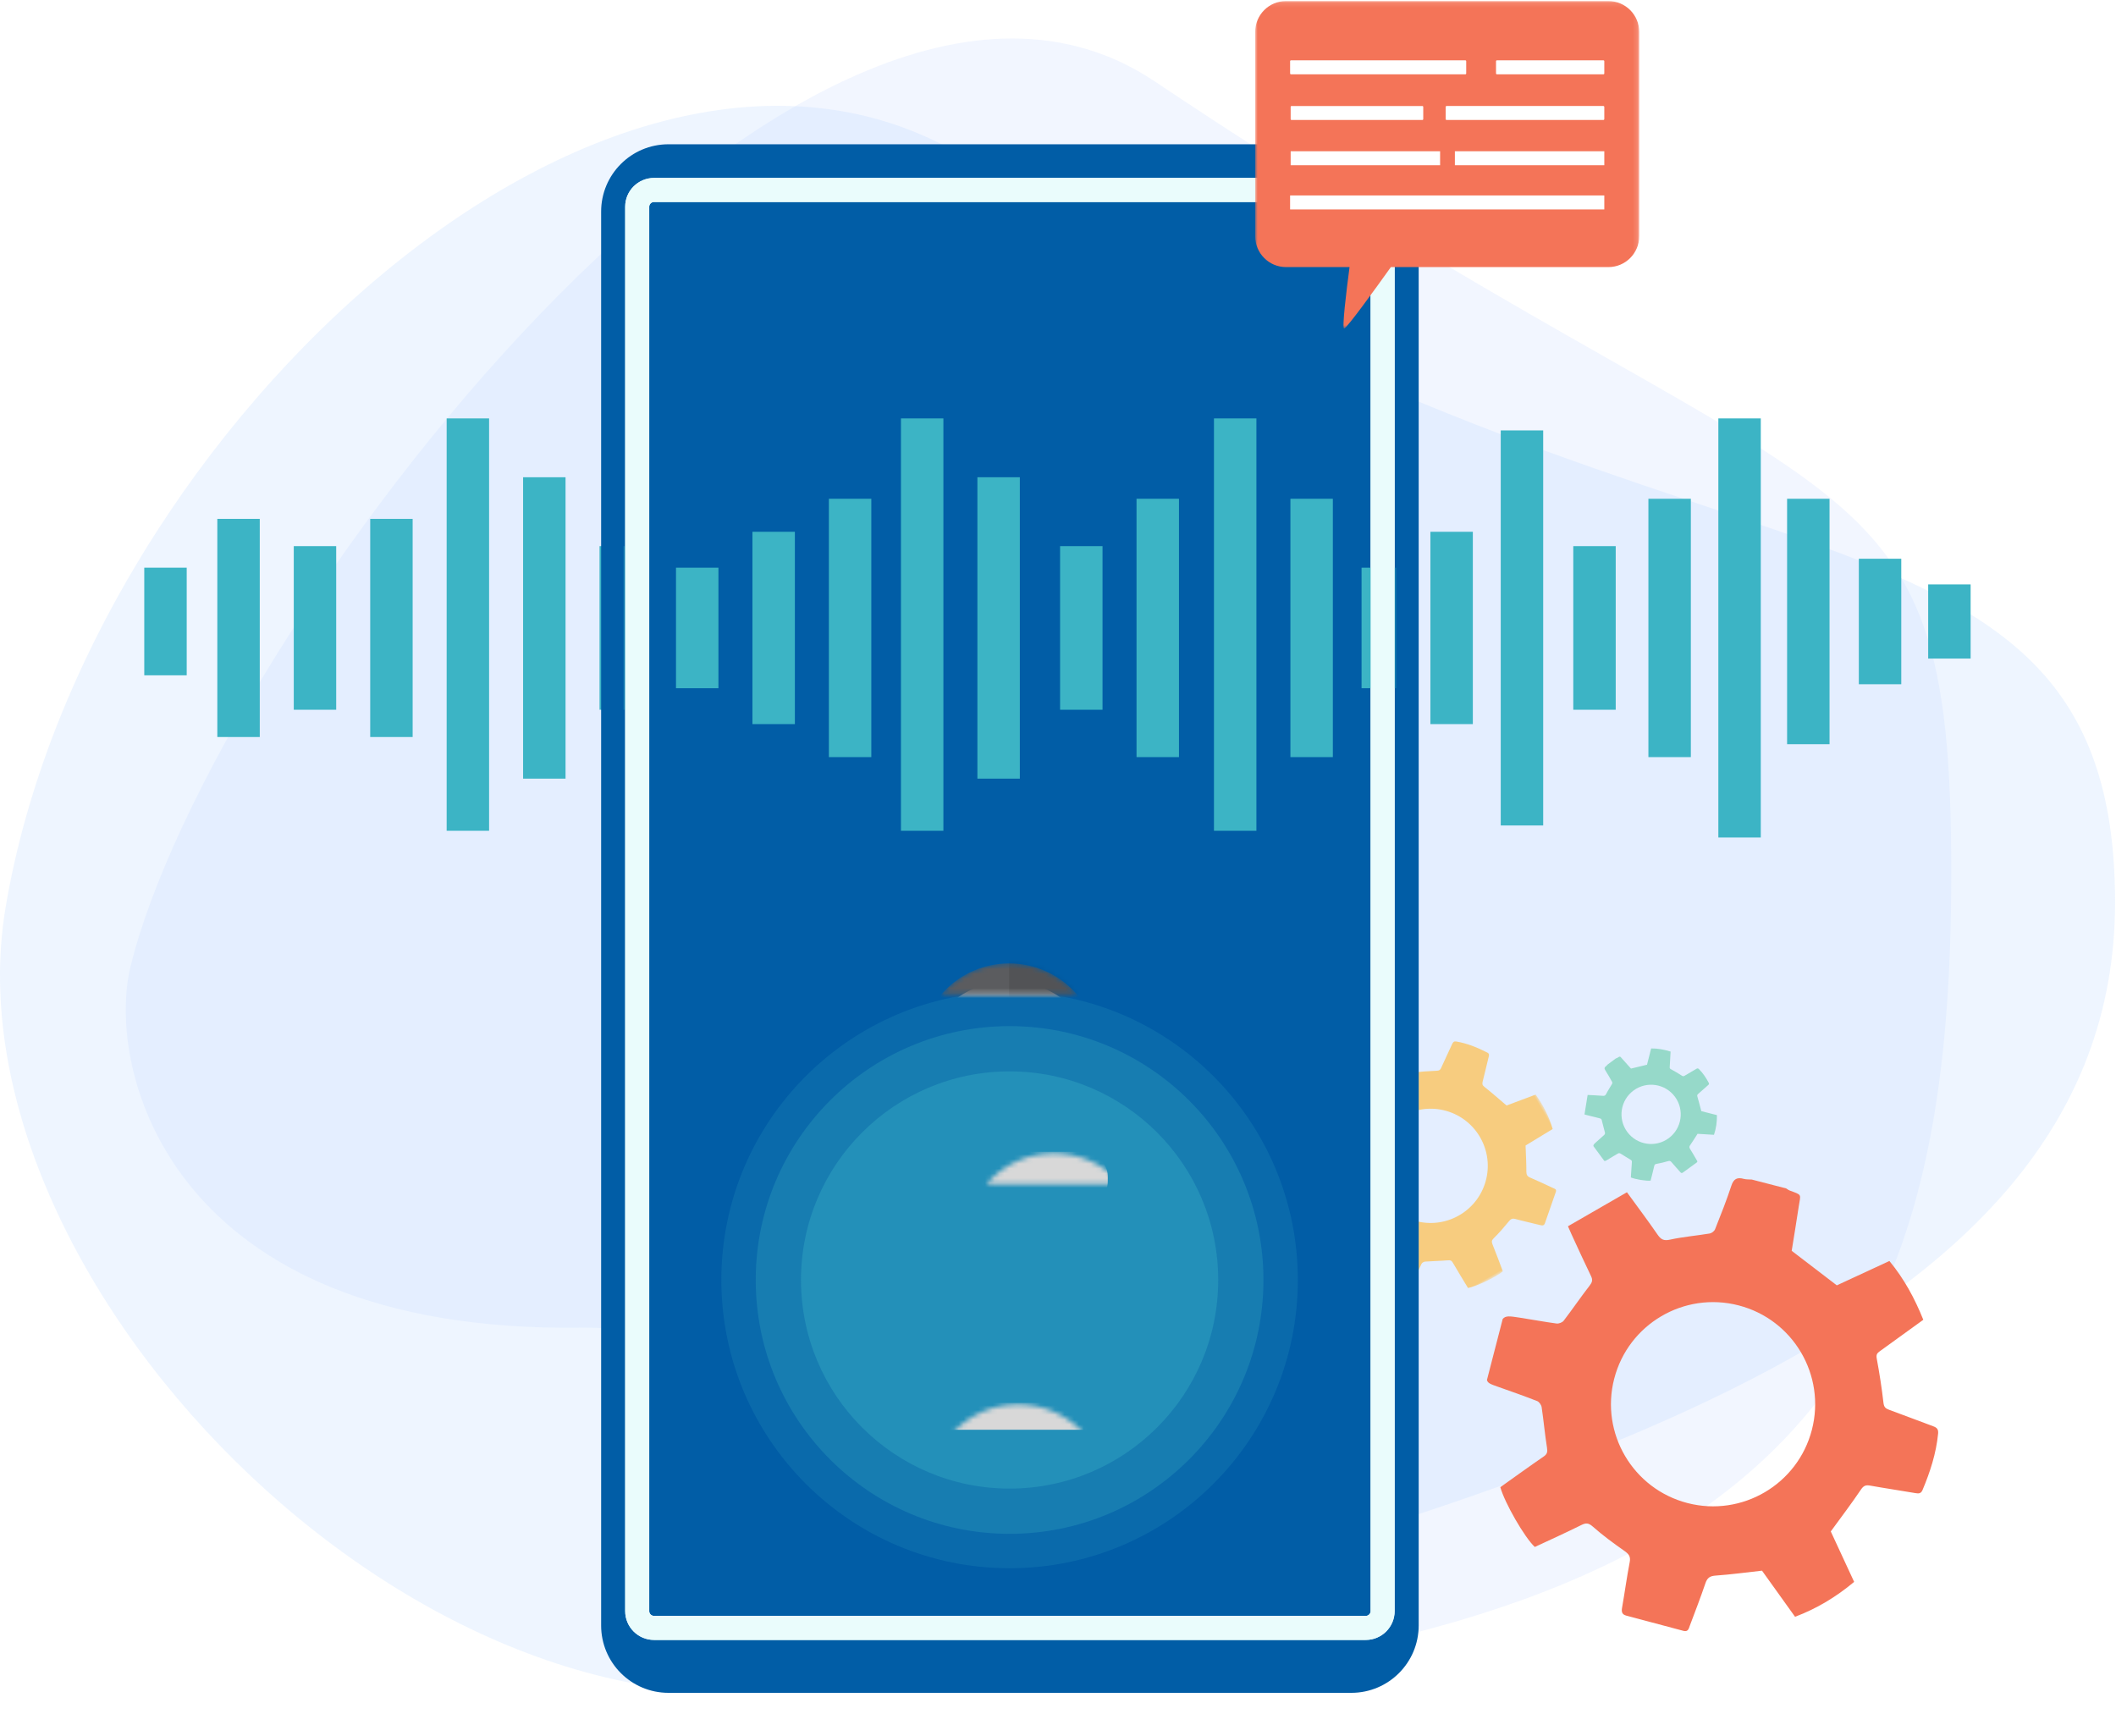 <svg xmlns="http://www.w3.org/2000/svg" xmlns:xlink="http://www.w3.org/1999/xlink" width="440" height="361" viewBox="0 0 440 361">
    <defs>
        <path id="2n0puq321a" d="M0 0.018L53.064 0.018 53.064 53.082 0 53.082z"/>
        <path id="cgaa3v1kwc" d="M5 305V13c0-3.314 2.686-6 6-6h148c3.314 0 6 2.686 6 6v292c0 3.314-2.686 6-6 6H11c-3.314 0-6-2.686-6-6z"/>
        <path id="h6ge8uupbe" d="M5 305V13c0-3.314 2.686-6 6-6h148c3.314 0 6 2.686 6 6v292c0 3.314-2.686 6-6 6H11c-3.314 0-6-2.686-6-6z"/>
        <path id="kn4k3pkv6g" d="M0 0.115L79.863 0.115 79.863 68.197 0 68.197z"/>
        <path id="x9fdeye51i" d="M0 68.301L79.863 68.301 79.863 0.219 0 0.219z"/>
        <path id="vloli55enl" d="M55.012 91.702c1.545 0 2.797 1.252 2.797 2.797 0 1.545-1.252 2.797-2.797 2.797H4.662c-1.545 0-2.797-1.252-2.797-2.797 0-1.545 1.252-2.797 2.797-2.797h50.35zM29.837.326c10.299 0 18.648 8.35 18.648 18.648v21.618c.28.225.534.48.76.76h6.7c2.059 0 3.729 1.67 3.729 3.73s-1.67 3.73-3.73 3.73v16.782c0 5.166-1.097 9.823-3.226 13.745-2.12 3.909-5.228 7.016-9.136 9.137-3.923 2.128-8.58 3.226-13.745 3.226-5.166 0-9.822-1.098-13.745-3.226-3.909-2.121-7.016-5.228-9.137-9.137-2.003-3.692-3.093-8.033-3.214-12.838l-.011-.907V48.811c-2.06 0-3.73-1.67-3.73-3.73s1.67-3.729 3.73-3.729h6.7c.224-.28.479-.534.758-.759V18.974c0-10.299 8.35-18.648 18.649-18.648zM10.429 48.811h-2.97v16.783c0 4.566.953 8.61 2.774 11.966 1.777 3.275 4.364 5.861 7.638 7.638 3.356 1.82 7.4 2.774 11.966 2.774 4.565 0 8.61-.953 11.966-2.774 3.274-1.777 5.86-4.363 7.637-7.638 1.707-3.146 2.652-6.898 2.763-11.116l.011-.85V48.81l-2.97.001c-.225.28-.48.535-.759.76v17.888c0 10.3-8.35 18.648-18.648 18.648-10.3 0-18.648-8.349-18.648-18.648l-.001-17.889c-.28-.225-.534-.48-.759-.759z"/>
        <filter id="ebw90lc9wk" width="153.3%" height="133.4%" x="-26.7%" y="-16.4%" filterUnits="objectBoundingBox">
            <feOffset dy="2" in="SourceAlpha" result="shadowOffsetOuter1"/>
            <feGaussianBlur in="shadowOffsetOuter1" result="shadowBlurOuter1" stdDeviation="3"/>
            <feColorMatrix in="shadowBlurOuter1" result="shadowMatrixOuter1" values="0 0 0 0 0 0 0 0 0 0 0 0 0 0 0 0 0 0 0.152 0"/>
            <feMerge>
                <feMergeNode in="shadowMatrixOuter1"/>
                <feMergeNode in="SourceGraphic"/>
            </feMerge>
        </filter>
    </defs>
    <g fill="none" fill-rule="evenodd">
        <g>
            <g>
                <g>
                    <g>
                        <path fill="#BFD3FF" d="M405.751 173.41c0 92.442-24.801 152.336-166.786 167.728-52.68 5.71-60.1-73.858-118.338-73.071-85.422 1.154-98.697-53.677-93.502-75.033C43.588 125.35 166.99-40.022 240.102 8.915c143.14 95.811 165.65 72.053 165.65 164.495" opacity=".201" transform="translate(-40 -342) translate(0 185) translate(40 157) translate(0 8)"/>
                        <path fill="#BFD8FF" d="M439.804 179.596c0 92.442-125.246 124.092-263.174 161.186C91.995 363.543-12.123 259.823 1.152 180.75 18.12 79.68 130.628-22.293 203.74 26.645c143.14 95.81 236.064 60.51 236.064 152.95" opacity=".254" transform="translate(-40 -342) translate(0 185) translate(40 157) translate(0 8)"/>
                    </g>
                    <g fill="#3CB4C5">
                        <path d="M15.19 66.252L24.014 66.252 24.014 20.891 15.19 20.891zM31.086 60.582L39.91 60.582 39.91 26.56 31.086 26.56zM46.982 66.252L55.806 66.252 55.806 20.891 46.982 20.891zM62.878 85.75L71.702 85.75 71.702 0 62.878 0zM78.774 74.907L87.598 74.907 87.598 12.236 78.774 12.236zM222.433 85.75L231.257 85.75 231.257 0 222.433 0zM238.329 70.43L247.153 70.43 247.153 16.713 238.329 16.713zM253.122 56.105L261.946 56.105 261.946 31.038 253.122 31.038zM267.437 63.566L276.261 63.566 276.261 23.576 267.437 23.576zM282.065 84.645L290.889 84.645 290.889 2.497 282.065 2.497zM297.147 60.582L305.971 60.582 305.971 26.56 297.147 26.56zM312.769 70.43L321.593 70.43 321.593 16.713 312.769 16.713zM327.313 87.142L336.137 87.142 336.137 0 327.313 0zM341.609 67.744L350.432 67.744 350.432 16.713 341.609 16.713zM356.526 55.276L365.35 55.276 365.35 29.181 356.526 29.181zM370.946 49.939L379.77 49.939 379.77 34.517 370.946 34.517zM0 53.42L8.824 53.42 8.824 31.037 0 31.037zM157.345 85.75L166.169 85.75 166.169 0 157.345 0zM173.24 74.907L182.064 74.907 182.064 12.236 173.24 12.236zM94.669 60.582L103.493 60.582 103.493 26.56 94.669 26.56zM110.566 56.105L119.39 56.105 119.39 31.038 110.566 31.038zM190.434 60.582L199.258 60.582 199.258 26.56 190.434 26.56zM206.33 70.43L215.154 70.43 215.154 16.713 206.33 16.713zM126.461 63.566L135.285 63.566 135.285 23.576 126.461 23.576zM142.357 70.43L151.181 70.43 151.181 16.713 142.357 16.713z" transform="translate(-40 -342) translate(0 185) translate(40 157) translate(30 87)"/>
                    </g>
                    <g>
                        <g transform="translate(-40 -342) translate(0 185) translate(40 157) rotate(-30 564.793 -370.949) translate(0 .146)">
                            <mask id="eiful8n8eb" fill="#fff">
                                <use xlink:href="#2n0puq321a"/>
                            </mask>
                            <path fill="#F7CC7F" d="M17.682 34.271c-4.321-4.934-3.824-12.437 1.11-16.759 4.935-4.32 12.438-3.824 16.76 1.11 4.32 4.935 3.823 12.439-1.111 16.76-4.935 4.321-12.438 3.824-16.76-1.11M4.629 41.067l4.835 5.52c.358.137.65-.082 1.378-.617 1.302-.957 2.606-1.915 3.94-2.826.21-.144.642-.149.881-.033 1.424.69 2.807 1.466 4.238 2.14.443.21.638.387.639.904.003 2.065.065 4.13.104 6.172 1.781.61 6.418.972 8.006.608.316-1.943.668-3.922.942-5.913.085-.62.282-.84.92-1.002 1.478-.375 2.927-.887 4.357-1.425.58-.217.968-.283 1.456.21 1.267 1.28 2.611 2.484 3.9 3.743.347.339.645.42 1.016.1l5.226-4.509c.428-.37.096-.676-.103-.959-1.002-1.433-1.998-2.872-3.048-4.27-.394-.526-.397-.9-.062-1.476.888-1.523 1.677-3.103 2.568-4.78l6.597-.153c.638-2.612.785-5.233.521-7.967l-6.38-1.062c-.708-1.982-1.324-3.832-2.045-5.64-.208-.524-.133-.785.225-1.15 1.243-1.268 2.446-2.575 3.68-3.851.267-.276.426-.502.18-.883-1.241-1.924-2.628-3.717-4.398-5.198-.394-.33-.662-.282-1.032-.018-1.488 1.062-2.996 2.096-4.48 3.164-.36.258-.598.312-1.042.078-1.539-.811-3.115-1.557-4.706-2.26-.407-.18-.478-.39-.486-.76-.048-2.065-.111-4.13-.17-6.249C29.68.132 27.096-.138 24.411.11l-1.107 6.65-6.275 2.073c-1.15-1.087-2.466-2.348-3.802-3.587-1.097-1.016-.822-1.092-2.13-.17-.124.088-.281.13-.423.195L7.564 7.995c-.194.243-.355.524-.587.722-.604.513-.684.965-.158 1.65 1.097 1.427 2.105 2.923 3.113 4.414.133.196.157.581.057.798-.654 1.413-1.432 2.773-2.01 4.215-.282.705-.623.863-1.313.867-1.957.01-3.913.1-6.066.164l-.6 7.9c.492.09.774.148 1.058.195 1.751.29 3.5.598 5.256.858.498.073.664.298.814.766.518 1.605 1.14 3.177 1.668 4.78.082.248-.017.673-.195.87-.972 1.085-2.004 2.114-2.998 3.179-.805.861-1.1 1.184-.975 1.695" mask="url(#eiful8n8eb)"/>
                        </g>
                        <path fill="#F47458" d="M37.545 84.005c8.216-8.364 21.656-8.483 30.02-.267 8.364 8.216 8.483 21.656.267 30.02-8.216 8.364-21.656 8.483-30.02.267-8.363-8.216-8.483-21.656-.267-30.02zM23.681 61.65l-9.192 9.357c-.195.657.234 1.148 1.286 2.374 1.88 2.193 3.763 4.387 5.566 6.644.283.355.35 1.123.175 1.566-1.038 2.63-2.235 5.2-3.246 7.84-.314.818-.604 1.188-1.525 1.259-3.68.283-7.352.67-10.988 1.014-.849 3.257-.871 11.57-.009 14.351 3.504.302 7.08.665 10.664.887 1.116.069 1.536.39 1.91 1.504.867 2.585 1.973 5.098 3.124 7.576.466 1.003.635 1.686-.18 2.624-2.112 2.43-4.076 4.987-6.148 7.453-.557.662-.66 1.205-.042 1.823 2.91 2.905 5.826 5.806 8.737 8.71.716.714 1.218.08 1.696-.31 2.42-1.98 4.852-3.948 7.204-6.006.883-.773 1.55-.83 2.621-.309 2.833 1.379 5.755 2.572 8.864 3.937l1.157 11.738c4.742.787 9.433.697 14.27-.14l1.037-11.514c3.438-1.528 6.654-2.873 9.78-4.4.905-.443 1.38-.344 2.08.246 2.426 2.045 4.916 4.015 7.357 6.044.528.439.952.691 1.598.202 3.262-2.471 6.272-5.183 8.675-8.536.536-.748.414-1.218-.106-1.842-2.093-2.51-4.137-5.06-6.24-7.561-.509-.606-.636-1.024-.279-1.846 1.24-2.852 2.357-5.761 3.398-8.692.266-.749.63-.903 1.289-.968 3.675-.363 7.347-.752 11.115-1.142.674-4.72.81-9.359.007-14.112l-12-1.081L82.8 79.432c1.782-2.195 3.853-4.708 5.882-7.257 1.665-2.09 1.837-1.61.018-3.818-.174-.21-.271-.484-.404-.729l-5.273-5.18c-.459-.312-.982-.56-1.365-.948-.996-1.008-1.812-1.09-2.962-.06-2.396 2.146-4.927 4.143-7.451 6.14-.33.262-1.014.357-1.413.207-2.607-.976-5.136-2.18-7.782-3.017-1.296-.409-1.623-.994-1.722-2.223-.28-3.487-.703-6.962-1.107-10.791l-14.159-.01c-.097.889-.16 1.4-.207 1.912-.284 3.16-.597 6.318-.824 9.482-.065.899-.444 1.224-1.256 1.555-2.792 1.138-5.511 2.456-8.296 3.613-.432.18-1.203.06-1.58-.23-2.062-1.588-4.035-3.29-6.066-4.919-1.643-1.318-2.258-1.802-3.152-1.509z" transform="translate(-40 -342) translate(0 185) translate(40 157) rotate(-30 564.793 -370.949)"/>
                        <path fill="#96D9C9" d="M65.548 40.929c-.379-3.381 2.054-6.429 5.435-6.808 3.381-.38 6.43 2.054 6.808 5.435.38 3.381-2.054 6.43-5.435 6.808-3.38.38-6.429-2.054-6.808-5.435m-7.571-.971l.424 3.783c.112.164.301.157.77.145.838-.022 1.676-.044 2.514-.037.132 0 .317.126.385.247.402.715.762 1.455 1.171 2.166.127.22.157.353.004.574-.61.88-1.195 1.778-1.783 2.66.578.787 2.446 2.313 3.23 2.629.71-.734 1.445-1.473 2.152-2.24.22-.238.369-.274.688-.154.74.278 1.51.49 2.278.684.31.078.496.165.557.52.16.92.377 1.831.553 2.75.047.246.15.368.403.342 1.187-.123 2.373-.249 3.56-.373.292-.03.241-.259.24-.438-.002-.907 0-1.815-.033-2.722-.012-.34.098-.5.41-.646.83-.386 1.633-.825 2.51-1.275l2.854 1.888c1.046-.924 1.884-1.996 2.581-3.239l-2.402-2.341c.285-1.054.57-2.024.8-3.007.065-.285.175-.374.435-.424.905-.171 1.804-.371 2.708-.55.195-.038.33-.087.338-.322.04-1.187-.019-2.361-.334-3.516-.07-.258-.198-.316-.434-.313-.948.011-1.896.005-2.845.02-.23.004-.347-.044-.466-.275-.416-.801-.866-1.585-1.335-2.356-.12-.197-.089-.307.017-.467.592-.894 1.176-1.792 1.778-2.712-.939-1.016-1.959-1.896-3.176-2.585l-2.44 2.504c-1.094-.325-2.153-.64-3.286-.975-.168-.803-.355-1.73-.557-2.653-.166-.758-.027-.709-.857-.703-.079 0-.158-.028-.238-.043l-2.131.24c-.155.045-.306.117-.464.133-.41.04-.577.208-.555.656.044.932.03 1.868.018 2.801-.002.123-.105.294-.212.357-.697.408-1.431.757-2.104 1.2-.33.216-.52.183-.816-.02-.836-.575-1.696-1.116-2.632-1.726l-2.594 3.186c.182.185.285.293.392.397.66.642 1.314 1.29 1.985 1.921.19.18.194.324.12.568-.255.836-.456 1.69-.705 2.529-.04.13-.207.281-.341.313-.735.174-1.48.307-2.219.466-.597.128-.818.178-.916.433" transform="translate(-40 -342) translate(0 185) translate(40 157) rotate(-30 564.793 -370.949)"/>
                    </g>
                    <g transform="translate(-40 -342) translate(0 185) translate(40 157) translate(125 30)">
                        <path fill="#015DA6" d="M156 322H14c-7.732 0-14-6.268-14-14V14C0 6.268 6.268 0 14 0h142c7.732 0 14 6.268 14 14v294c0 7.732-6.268 14-14 14z"/>
                        <mask id="1mhn4y1x0d" fill="#fff">
                            <use xlink:href="#cgaa3v1kwc"/>
                        </mask>
                        <path stroke="#EAFCFC" stroke-width="5" d="M159 9.5c.966 0 1.841.392 2.475 1.025.633.634 1.025 1.509 1.025 2.475h0v292c0 .966-.392 1.841-1.025 2.475-.634.633-1.509 1.025-2.475 1.025h0H11c-.966 0-1.841-.392-2.475-1.025C7.892 306.84 7.5 305.966 7.5 305h0V13c0-.966.392-1.841 1.025-2.475C9.16 9.892 10.034 9.5 11 9.5h0z"/>
                        <g fill="#3CB4C5" mask="url(#1mhn4y1x0d)">
                            <g>
                                <path d="M15.19 66.252L24.014 66.252 24.014 20.891 15.19 20.891zM31.086 60.582L39.91 60.582 39.91 26.56 31.086 26.56zM46.982 66.252L55.806 66.252 55.806 20.891 46.982 20.891zM62.878 85.75L71.702 85.75 71.702 0 62.878 0zM78.774 74.907L87.598 74.907 87.598 12.236 78.774 12.236zM222.433 85.75L231.257 85.75 231.257 0 222.433 0zM238.329 70.43L247.153 70.43 247.153 16.713 238.329 16.713zM253.122 56.105L261.946 56.105 261.946 31.038 253.122 31.038zM267.437 63.566L276.261 63.566 276.261 23.576 267.437 23.576zM282.065 84.645L290.889 84.645 290.889 2.497 282.065 2.497zM297.147 60.582L305.971 60.582 305.971 26.56 297.147 26.56zM312.769 70.43L321.593 70.43 321.593 16.713 312.769 16.713zM327.313 87.142L336.137 87.142 336.137 0 327.313 0zM341.609 67.744L350.432 67.744 350.432 16.713 341.609 16.713zM356.526 55.276L365.35 55.276 365.35 29.181 356.526 29.181zM370.946 49.939L379.77 49.939 379.77 34.517 370.946 34.517zM0 53.42L8.824 53.42 8.824 31.037 0 31.037zM157.345 85.75L166.169 85.75 166.169 0 157.345 0zM173.24 74.907L182.064 74.907 182.064 12.236 173.24 12.236zM94.669 60.582L103.493 60.582 103.493 26.56 94.669 26.56zM110.566 56.105L119.39 56.105 119.39 31.038 110.566 31.038zM190.434 60.582L199.258 60.582 199.258 26.56 190.434 26.56zM206.33 70.43L215.154 70.43 215.154 16.713 206.33 16.713zM126.461 63.566L135.285 63.566 135.285 23.576 126.461 23.576zM142.357 70.43L151.181 70.43 151.181 16.713 142.357 16.713z" transform="translate(-95 57)"/>
                            </g>
                        </g>
                        <mask id="o7xd3cv86f" fill="#fff">
                            <use xlink:href="#h6ge8uupbe"/>
                        </mask>
                        <path stroke="#EAFCFC" stroke-width="5" d="M159 9.5c.966 0 1.841.392 2.475 1.025.633.634 1.025 1.509 1.025 2.475h0v292c0 .966-.392 1.841-1.025 2.475-.634.633-1.509 1.025-2.475 1.025h0H11c-.966 0-1.841-.392-2.475-1.025C7.892 306.84 7.5 305.966 7.5 305h0V13c0-.966.392-1.841 1.025-2.475C9.16 9.892 10.034 9.5 11 9.5h0z"/>
                        <g fill="#3CB4C5" mask="url(#o7xd3cv86f)">
                            <g>
                                <path d="M119.871 60.153c0 33.102-26.834 59.936-59.935 59.936C26.834 120.089 0 93.255 0 60.153 0 27.052 26.834.218 59.936.218c33.101 0 59.935 26.834 59.935 59.935" opacity=".152" transform="translate(25 176)"/>
                                <path d="M112.72 60.153c0 29.153-23.632 52.785-52.784 52.785-29.153 0-52.786-23.632-52.786-52.785 0-29.152 23.633-52.785 52.786-52.785 29.152 0 52.785 23.633 52.785 52.785" opacity=".256" transform="translate(25 176)"/>
                                <path d="M103.312 60.153c0 23.956-19.42 43.376-43.376 43.376-23.956 0-43.376-19.42-43.376-43.376 0-23.955 19.42-43.376 43.376-43.376 23.955 0 43.376 19.42 43.376 43.376" opacity=".354" transform="translate(25 176)"/>
                            </g>
                        </g>
                    </g>
                    <g transform="translate(-40 -342) translate(0 185) translate(40 157) translate(261)">
                        <g transform="translate(0 .104)">
                            <mask id="zmcvt85vqh" fill="#fff">
                                <use xlink:href="#kn4k3pkv6g"/>
                            </mask>
                            <path fill="#F47458" d="M6.412.115h67.04c3.54 0 6.411 2.88 6.411 6.433v42.45c0 3.554-2.87 6.435-6.412 6.435H28.218c-3.267 4.573-9.19 12.764-9.712 12.764-.49 0 .453-7.736 1.117-12.764H6.412C2.87 55.433 0 52.553 0 48.999V6.549C0 2.994 2.87.114 6.412.114" mask="url(#zmcvt85vqh)"/>
                        </g>
                        <path fill="#FFF" d="M72.401 22.04H39.808c-.109 0-.197.09-.197.198v2.512c0 .11.088.198.198.198H72.4c.11 0 .198-.088.198-.198v-2.512c0-.109-.089-.197-.198-.197M7.568 24.948h27.194c.103 0 .187-.084.187-.187v-2.533c0-.103-.084-.187-.187-.187H7.568c-.104 0-.188.084-.188.187v2.533c0 .103.084.187.188.187M7.452 15.452h36.245c.103 0 .187-.084.187-.187v-2.533c0-.104-.084-.188-.188-.188H7.452c-.104 0-.188.084-.188.188v2.533c0 .103.084.187.188.187M50.269 15.452H72.41c.104 0 .188-.084.188-.187v-2.533c0-.104-.084-.188-.188-.188H50.27c-.104 0-.188.084-.188.188v2.533c0 .103.084.187.188.187"/>
                        <mask id="42l1h689kj" fill="#fff">
                            <use xlink:href="#x9fdeye51i"/>
                        </mask>
                        <path fill="#FFF" d="M7.264 43.548L72.599 43.548 72.599 40.64 7.264 40.64zM41.527 34.358L72.599 34.358 72.599 31.45 41.527 31.45zM7.38 34.358L38.452 34.358 38.452 31.45 7.38 31.45z" mask="url(#42l1h689kj)"/>
                    </g>
                    <g filter="url(#ebw90lc9wk)" transform="translate(-40 -342) translate(0 185) translate(40 157) translate(180 198)">
                        <mask id="agizxyddom" fill="#fff">
                            <use xlink:href="#vloli55enl"/>
                        </mask>
                        <rect width="55.944" height="5.594" x="1.865" y="91.702" fill="#D8D8D8" mask="url(#agizxyddom)" rx="2.797"/>
                        <path fill="#F4F4F4" fill-rule="nonzero" d="M54.08 43.217c.956 0 1.744.72 1.852 1.647l.012.218v20.512c0 5.166-1.097 9.823-3.226 13.745-2.12 3.909-5.228 7.016-9.136 9.137-3.923 2.128-8.58 3.226-13.745 3.226-5.166 0-9.822-1.098-13.745-3.226-3.909-2.121-7.016-5.228-9.137-9.137-2.003-3.692-3.093-8.033-3.214-12.838l-.011-.907V45.082c0-1.03.835-1.865 1.864-1.865.957 0 1.745.72 1.853 1.647l.012.218v20.512c0 4.566.953 8.61 2.774 11.966 1.777 3.275 4.364 5.861 7.638 7.638 3.356 1.82 7.4 2.774 11.966 2.774 4.565 0 8.61-.953 11.966-2.774 3.274-1.777 5.86-4.363 7.637-7.638 1.707-3.146 2.652-6.898 2.763-11.116l.011-.85V45.082c0-1.03.835-1.865 1.865-1.865z" mask="url(#agizxyddom)"/>
                        <path fill="#FFF" d="M29.837 4.056c10.299 0 18.648 8.349 18.648 18.648v44.755c0 10.3-8.35 18.648-18.648 18.648-10.3 0-18.648-8.349-18.648-18.648V22.704c0-10.3 8.349-18.648 18.648-18.648z" mask="url(#agizxyddom)"/>
                        <path fill="#E2E4E5" d="M3.73 41.352h52.214c2.06 0 3.73 1.67 3.73 3.73s-1.67 3.73-3.73 3.73H3.73c-2.06 0-3.73-1.67-3.73-3.73s1.67-3.73 3.73-3.73z" mask="url(#agizxyddom)"/>
                        <path fill="#5B5C5F" d="M29.837.326c10.299 0 18.648 8.35 18.648 18.648v24.243H11.189V18.974C11.189 8.675 19.538.326 29.837.326z" mask="url(#agizxyddom)"/>
                        <path fill="#AFB5B6" d="M29.837 30.163c1.03 0 1.865.835 1.865 1.865s-.835 1.865-1.865 1.865-1.865-.835-1.865-1.865.835-1.865 1.865-1.865zm-13.054 0c1.03 0 1.865.835 1.865 1.865s-.835 1.865-1.865 1.865-1.865-.835-1.865-1.865.835-1.865 1.865-1.865zm26.107 0c1.03 0 1.865.835 1.865 1.865s-.835 1.865-1.865 1.865-1.864-.835-1.864-1.865.835-1.865 1.864-1.865zM22.378 24.57c1.03 0 1.864.835 1.864 1.865s-.834 1.864-1.864 1.864c-1.03 0-1.865-.835-1.865-1.864 0-1.03.835-1.865 1.865-1.865zm14.918 0c1.03 0 1.865.835 1.865 1.865s-.835 1.864-1.865 1.864-1.865-.835-1.865-1.864c0-1.03.835-1.865 1.865-1.865zm-7.46-5.595c1.03 0 1.866.835 1.866 1.865s-.835 1.865-1.865 1.865-1.865-.835-1.865-1.865.835-1.865 1.865-1.865zm-13.053 0c1.03 0 1.865.835 1.865 1.865s-.835 1.865-1.865 1.865-1.865-.835-1.865-1.865.835-1.865 1.865-1.865zm26.107 0c1.03 0 1.865.835 1.865 1.865s-.835 1.865-1.865 1.865-1.864-.835-1.864-1.865.835-1.865 1.864-1.865zM22.378 13.38c1.03 0 1.864.835 1.864 1.865s-.834 1.865-1.864 1.865c-1.03 0-1.865-.835-1.865-1.865s.835-1.865 1.865-1.865zm14.918 0c1.03 0 1.865.835 1.865 1.865s-.835 1.865-1.865 1.865-1.865-.835-1.865-1.865.835-1.865 1.865-1.865zm-7.46-5.594c1.03 0 1.866.834 1.866 1.864 0 1.03-.835 1.865-1.865 1.865s-1.865-.835-1.865-1.865.835-1.864 1.865-1.864z" mask="url(#agizxyddom)"/>
                        <rect width="41.026" height="11.189" x="9.324" y="39.487" fill="#D8D8D8" mask="url(#agizxyddom)" rx="5"/>
                        <path fill="#000" fill-opacity=".097" d="M29.837 -1.538H61.539V97.296H29.837z" mask="url(#agizxyddom)"/>
                    </g>
                </g>
            </g>
        </g>
    </g>
</svg>
